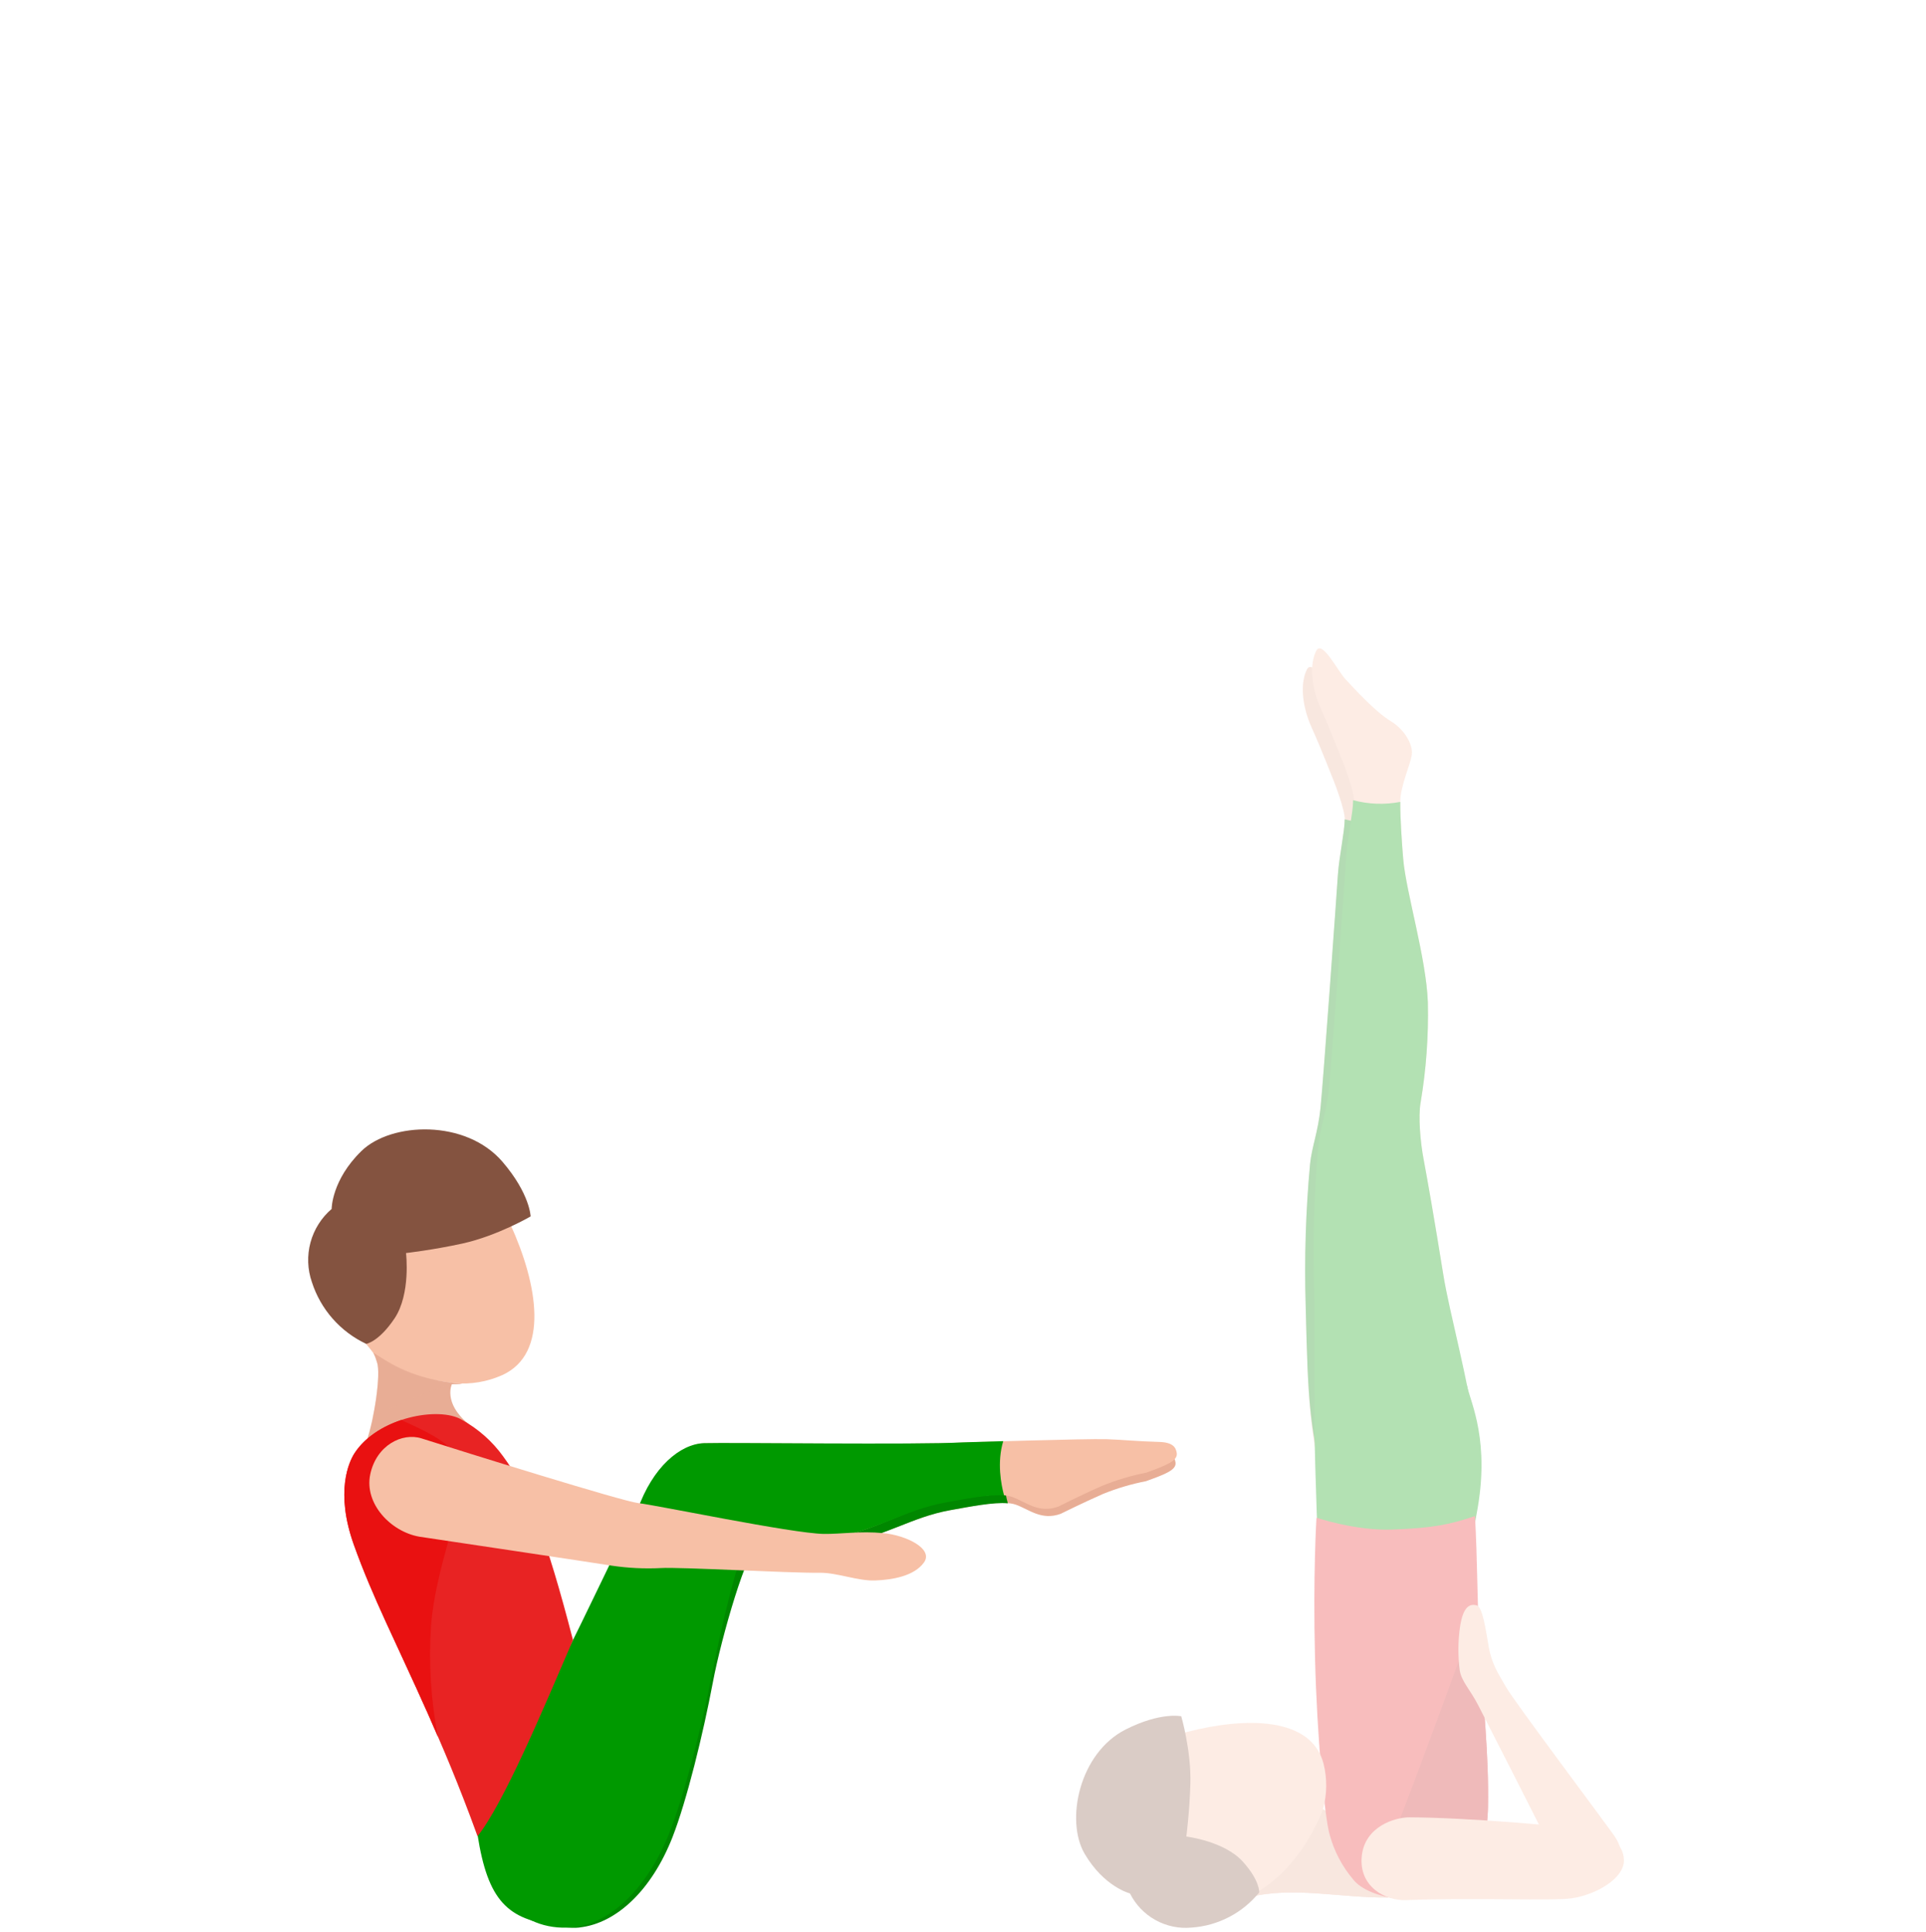 <svg width="300" height="301" viewBox="0 0 300 301" fill="none" xmlns="http://www.w3.org/2000/svg">
<path d="M70.784 215.468C73.333 215.685 75.897 215.253 78.233 214.21C85.603 210.852 83.78 200.108 79.5 190.726C75.22 181.345 66.179 179.906 60.116 182.659C54.053 185.412 47.889 193.335 52.165 202.716C53.984 206.704 58.316 210.082 59.058 212.386C59.583 214.017 70.784 215.468 70.784 215.468Z" fill="#F7C0A6"/>
<path d="M71.99 215.572C71.661 215.508 71.301 215.516 70.884 215.468C62.981 214.534 60.064 211.817 58.168 210.743C58.39 211.213 58.575 211.699 58.721 212.198C59.367 213.961 58.321 221.066 57.038 224.677L72.888 221.752C69.004 218.506 70.383 215.64 70.383 215.64C70.918 215.645 71.453 215.623 71.986 215.572" fill="#E8AD95"/>
<g style="mix-blend-mode:multiply" opacity="0.4">
<path d="M58.722 212.197C59.182 213.463 58.774 217.463 58.032 220.961C62.545 218.156 67.915 216.493 70.475 215.451C64.064 214.649 60.096 211.876 58.213 210.822C58.422 211.265 58.592 211.725 58.722 212.197" fill="#E8AD95"/>
</g>
<path d="M51.66 188.289C51.66 188.289 51.66 183.808 56.309 179.292C60.958 174.776 72.555 174.323 78.266 180.975C82.562 185.976 82.65 189.491 82.65 189.491C82.65 189.491 77.484 192.505 72.058 193.707C67.418 194.725 63.242 195.194 63.242 195.194C63.242 195.194 64.015 201.569 61.45 205.384C58.994 209.047 57.042 209.344 57.042 209.344C55.047 208.407 53.267 207.07 51.811 205.415C50.356 203.761 49.257 201.824 48.583 199.726C47.889 197.734 47.813 195.578 48.364 193.542C48.915 191.506 50.069 189.683 51.672 188.313" fill="#845340"/>
<path d="M118.232 240.707C120.524 240.935 125.301 241.44 130.819 240.527C137.972 239.352 141.888 236.331 148.051 235.233C151.874 234.552 156.174 233.658 158.238 234.395C160.302 235.133 162.213 236.904 165.203 235.822C165.203 235.822 168.809 234.035 171.771 232.736C173.948 231.851 176.205 231.18 178.511 230.732C181.501 229.646 183.284 228.989 183.1 227.803C182.972 226.965 182.511 226.22 180.467 226.164C176.86 226.06 175.129 225.843 172.528 225.763C169.479 225.659 150.728 226.252 150.728 226.252C143.915 226.633 115.298 226.252 111.639 226.364C107.981 226.477 104.049 230.3 102.767 234.067C101.757 237.028 112.786 238.852 118.248 240.699" fill="#E8AD95"/>
<path d="M111.624 226.372C107.969 226.497 103.95 230.292 102.612 234.439C102.451 234.94 102.772 235.922 103.533 236.712C106.98 240.274 108.282 244.466 118.233 240.719C120.525 240.947 125.302 241.452 130.82 240.539C137.973 239.365 141.888 236.343 148.052 235.245C151.226 234.68 154.708 233.983 156.984 234.179C156.523 232.508 155.898 229.242 156.856 226.088C153.382 226.184 150.729 226.272 150.729 226.272C143.916 226.653 115.299 226.272 111.64 226.384" fill="#008700"/>
<path d="M90.26 300.253C96.115 299.62 101.569 294.298 104.747 286.195C106.971 280.512 109.527 270.097 111.046 262.034C112.353 255.073 116.5 240.747 118.147 240.686C119.546 240.634 110.313 231.654 105.127 229.975C101.921 231.445 98.868 238.863 91.502 254.264C84.581 268.714 80.702 274.537 78.277 287.125C76.907 294.182 83.748 300.97 90.3 300.261" fill="#008700"/>
<path d="M68.499 261.385C70.904 267.917 73.34 277.972 74.11 283.891C75.532 294.887 78.169 298.654 85.495 299.76C91.025 300.594 95.882 269.172 95.882 269.172C95.674 266.663 64.223 249.74 68.499 261.385Z" fill="#009900"/>
<path d="M89.043 300.249C95.162 299.72 100.86 294.01 104.227 285.602C106.583 279.715 109.316 268.923 110.951 260.572C112.362 253.358 115.163 241.296 116.626 240.017C117.72 239.06 110.394 229.153 105.004 227.45C101.666 228.997 98.42 236.687 90.633 252.665C83.324 267.665 79.244 273.712 76.607 286.728C75.133 294.034 80.875 300.938 89.03 300.237" fill="#009900"/>
<path d="M116.477 239.793C118.837 240.03 123.758 240.559 129.449 239.609C136.819 238.375 140.866 235.072 147.202 233.922C151.141 233.209 155.553 232.424 157.677 233.193C159.801 233.962 161.773 235.818 164.855 234.688C164.855 234.688 168.557 232.816 171.619 231.482C173.861 230.56 176.189 229.864 178.568 229.402C181.646 228.268 183.485 227.579 183.293 226.34C183.161 225.463 182.688 224.685 180.58 224.621C176.881 224.513 175.078 224.288 172.401 224.196C169.259 224.088 149.959 224.705 149.959 224.705C142.938 225.106 113.459 224.705 109.692 224.825C105.925 224.946 101.87 228.937 100.547 232.876C99.51 235.974 116.577 243.969 116.497 239.813" fill="#F7C0A6"/>
<path d="M109.672 224.809C105.905 224.937 101.657 228.568 99.324 235.144C99.144 235.661 100.186 237.368 100.971 238.189C104.522 241.916 113.274 249.763 116.476 240.073C120.802 240.474 125.162 240.318 129.448 239.608C136.818 238.382 140.849 235.224 147.181 234.074C150.451 233.481 154.038 232.751 156.398 232.956C155.925 231.213 155.276 227.794 156.266 224.496C152.687 224.6 149.95 224.688 149.95 224.688C142.929 225.089 113.451 224.688 109.684 224.809" fill="#009900"/>
<path d="M70.13 262.399C72.471 268.775 74.863 278.593 75.625 284.372C77.039 295.095 79.6 298.798 86.673 299.888C92.007 300.722 96.575 270.093 96.575 270.093C96.367 267.645 65.955 251.022 70.126 262.399" fill="#009900"/>
<path d="M55.223 226.381C54.365 227.703 52.173 232.392 55.122 240.647C58.072 248.902 61.663 255.763 66.712 267.096C68.84 271.905 71.341 277.668 74.382 286.035C78.446 280.942 84.509 266.491 89.25 255.483C85.122 239.505 82.241 232.091 78.377 226.874C76.686 224.528 74.496 222.586 71.966 221.187C68.447 219.023 58.841 220.762 55.211 226.397" fill="#E82323"/>
<path d="M71.986 229.07C71.922 225.29 65.858 222.722 62.488 221.211C59.591 222.181 56.826 223.9 55.223 226.381C54.365 227.703 52.173 232.392 55.122 240.647C58.072 248.902 61.663 255.763 66.712 267.096C67.193 268.186 67.698 269.356 68.223 270.582C67.116 264.88 66.753 259.058 67.141 253.262C67.838 244.073 72.082 235.045 71.986 229.07" fill="#E91111"/>
<path d="M65.678 224.076C72.375 226.208 96.936 233.866 99.377 234.139C102.262 234.459 123.289 238.86 128.31 238.948C130.863 238.984 134.013 238.479 137.6 238.823C141.186 239.168 145.442 241.272 143.919 243.396C142.396 245.52 139.01 246.101 136.305 246.201C133.6 246.301 130.366 244.959 127.657 244.999C123.081 245.063 105.736 244.081 102.963 244.266C100.406 244.394 97.842 244.271 95.309 243.897C93.502 243.588 65.321 239.38 65.321 239.38C60.857 238.599 56.726 234.231 57.667 229.691C58.609 225.15 62.641 223.106 65.678 224.076Z" fill="#F7C0A6"/>
<g opacity="0.3">
<path d="M222.978 239.228C228.861 236.375 227.827 233.169 227.174 224.802C226.717 218.939 224.269 207.137 223.371 201.514C222.041 193.179 220.802 186.154 220.297 183.457C219.792 180.76 219.444 176.78 219.837 174.641C220.705 169.49 221.08 164.269 220.959 159.048C220.714 152.131 217.564 141.932 217.119 136.678C216.927 134.418 216.651 130.471 216.663 127.862C216.675 125.253 218.266 122.047 218.466 120.424C218.666 118.801 217.196 116.453 215.228 115.274C212.799 113.816 209.477 110.153 208.163 108.742C206.848 107.332 204.472 102.471 203.558 104.314C202.552 106.338 202.697 109.856 204.392 113.531C205.594 116.144 207.806 121.795 207.806 121.795C207.806 121.795 209.481 126.034 209.477 127.73C209.473 129.425 208.604 133.552 208.427 136.165C208.175 139.972 206.179 167.852 205.718 172.517C205.342 176.288 204.364 178.608 204.087 181.281C203.411 188.615 203.182 195.984 203.402 203.346C203.779 218.798 203.875 223.419 207.037 235.321C208.812 242.005 217.264 241.997 222.978 239.228Z" fill="#E8AD95"/>
<path d="M228.051 225.071C227.594 219.212 224.267 207.141 223.37 201.519C222.039 193.184 220.801 186.158 220.296 183.461C219.791 180.764 219.443 176.785 219.835 174.645C220.703 169.495 221.079 164.274 220.957 159.052C220.713 152.135 217.563 141.937 217.118 136.683C216.926 134.423 216.649 130.475 216.661 127.866C216.661 127.866 216.661 127.834 216.661 127.818C214.275 128.317 211.805 128.251 209.448 127.626C209.448 127.666 209.448 127.71 209.448 127.75C209.448 129.449 208.574 133.573 208.398 136.186C208.146 139.993 206.15 167.873 205.689 172.537C205.312 176.308 204.334 178.629 204.058 181.301C203.382 188.636 203.153 196.004 203.373 203.366C203.749 218.819 203.914 222.566 207.08 234.468C208.851 241.144 217.262 242.691 222.6 239.253C227.409 236.159 228.704 233.434 228.051 225.071Z" fill="#008700"/>
<path d="M228.721 257.254C228.412 250.814 228.969 241.224 230.007 235.802C232.155 224.582 229.105 218.57 228.54 215.99C227.442 210.924 204.84 218.246 204.84 218.246C204.327 220.522 205.722 247.203 205.345 249.243C201.322 270.98 229.274 268.735 228.721 257.254Z" fill="#009900"/>
<path d="M223.339 238.499C229.225 235.646 229.274 230.252 228.624 221.888C228.168 216.029 225.715 204.223 224.821 198.601C223.487 190.266 222.253 183.245 221.744 180.568C221.235 177.891 220.89 173.887 221.283 171.731C222.151 166.581 222.528 161.36 222.409 156.138C222.164 149.222 219.011 139.023 218.566 133.773C218.374 131.513 218.097 127.565 218.109 124.957C218.121 122.348 219.712 119.146 219.912 117.519C220.113 115.892 218.642 113.551 216.674 112.369C214.246 110.914 210.928 107.248 209.609 105.841C208.291 104.434 205.918 99.566 205.005 101.413C203.999 103.417 204.143 106.951 205.838 110.63C207.04 113.239 209.252 118.893 209.252 118.893C209.252 118.893 210.928 123.129 210.924 124.828C210.92 126.527 210.05 130.651 209.878 133.264C209.625 137.067 207.626 164.951 207.161 169.611C206.788 173.382 205.81 175.703 205.534 178.376C204.858 185.711 204.629 193.081 204.848 200.444C205.225 215.893 204.235 222.706 207.397 234.604C209.172 241.276 217.624 241.268 223.339 238.499Z" fill="#F7C0A6"/>
<path d="M229.498 222.161C229.041 216.298 225.715 204.228 224.821 198.606C223.487 190.27 222.252 183.249 221.743 180.572C221.234 177.895 220.89 173.892 221.283 171.736C222.15 166.585 222.527 161.364 222.409 156.143C222.164 149.226 219.01 139.027 218.566 133.777C218.373 131.517 218.097 127.57 218.109 124.961C218.109 124.961 218.109 124.933 218.109 124.917C215.671 125.384 213.16 125.292 210.763 124.648V124.777C210.763 126.472 209.885 130.599 209.713 133.212C209.461 137.015 207.465 164.899 207 169.56C206.627 173.331 205.645 175.651 205.373 178.324C204.692 185.659 204.464 193.029 204.688 200.393C205.06 215.842 203.854 222.542 207.016 234.456C208.791 241.132 217.536 244.022 222.874 240.583C227.674 237.47 230.151 230.521 229.498 222.161Z" fill="#009900"/>
<path d="M206.231 280.288C206.096 280.604 205.987 280.932 205.907 281.266C204.52 286.84 187.537 297.296 194.498 295.552C201.458 293.809 208.716 295.669 216.278 295.592L212.058 281.166C208.576 283.971 205.935 281.755 205.935 281.755C206.059 281.266 206.171 280.777 206.231 280.288Z" fill="#E8AD95"/>
<g style="mix-blend-mode:multiply">
<path d="M206.231 280.288C206.096 280.604 205.987 280.932 205.907 281.266C204.52 286.84 187.537 297.296 194.498 295.552C201.458 293.809 208.716 295.669 216.278 295.592L212.058 281.166C208.576 283.971 205.935 281.755 205.935 281.755C206.059 281.266 206.171 280.777 206.231 280.288Z" fill="#E8AD95"/>
</g>
<path d="M227.009 293.782C228.183 292.912 231.618 289.574 231.77 281.447C231.922 273.32 231.049 266.219 230.387 254.729C230.107 249.884 230.131 242.815 229.75 236.167C225.987 237.433 223.338 238.046 216.794 238.271C211.091 238.467 205.06 236.423 205.06 236.423C205.06 236.423 204.499 245.204 204.832 258.312C205.141 270.539 206.311 282.978 207.104 285.771C207.798 288.355 209.056 290.752 210.787 292.792C213.135 295.822 222.028 297.457 227.009 293.782Z" fill="#E82323"/>
<path d="M206.099 281.752C206.709 279.46 206.731 277.052 206.163 274.751C204.292 267.481 194.193 267.405 184.944 269.785C175.694 272.166 172.921 280.177 174.444 286.156C175.967 292.135 182.255 299.272 191.448 296.663C202.107 293.638 206.099 281.752 206.099 281.752Z" fill="#F7C0A6"/>
<path d="M216.502 287.317C215.188 290.563 216.602 293.464 219.031 295.877C221.836 295.989 224.818 295.404 227.018 293.781C228.192 292.911 231.626 289.573 231.778 281.446C231.931 273.319 231.057 266.218 230.396 254.729C230.332 253.627 230.276 252.444 230.224 251.214L230.047 250.974C230.047 250.974 220.341 277.835 216.502 287.317Z" fill="#C91818"/>
<path d="M249.871 293.168C252.636 291.77 253.526 288.888 251.358 285.847C249.19 282.805 235.849 265.028 234.579 262.796C233.405 260.728 232.383 259.321 231.886 256.52C231.405 253.787 230.944 250.317 229.995 250.072C229.045 249.828 227.919 250.072 227.414 253.454C227.093 255.701 227.081 257.981 227.378 260.231C227.658 261.938 229.013 263.225 230.255 265.641C230.255 265.641 242.277 289.117 243.031 290.948C243.784 292.779 247.11 294.571 249.871 293.168Z" fill="#F7C0A6"/>
<path d="M246.73 284.957C243.408 284.456 228.625 283.134 219.528 283.098C217.276 283.098 212.563 284.516 212.11 289.181C211.657 293.846 215.717 296.126 219.043 295.994C229.398 295.593 241.913 296.142 244.811 295.713C248.638 295.152 253.034 292.599 252.95 289.73C252.866 286.861 250.052 285.478 246.73 284.957Z" fill="#F7C0A6"/>
<path d="M176.007 294.952C176.007 294.952 171.975 293.942 168.945 288.772C165.916 283.603 168.092 273.055 175.357 269.4C180.811 266.651 183.993 267.353 183.993 267.353C183.993 267.353 185.556 272.67 185.416 277.812C185.296 282.22 184.787 286.087 184.787 286.087C184.787 286.087 190.69 286.809 193.555 289.966C196.3 292.992 196.132 294.807 196.132 294.807C194.845 296.394 193.245 297.698 191.431 298.638C189.618 299.579 187.63 300.135 185.592 300.274C183.644 300.457 181.686 300.046 179.976 299.096C178.265 298.147 176.881 296.702 176.007 294.952V294.952Z" fill="#845340"/>
</g>
</svg>
